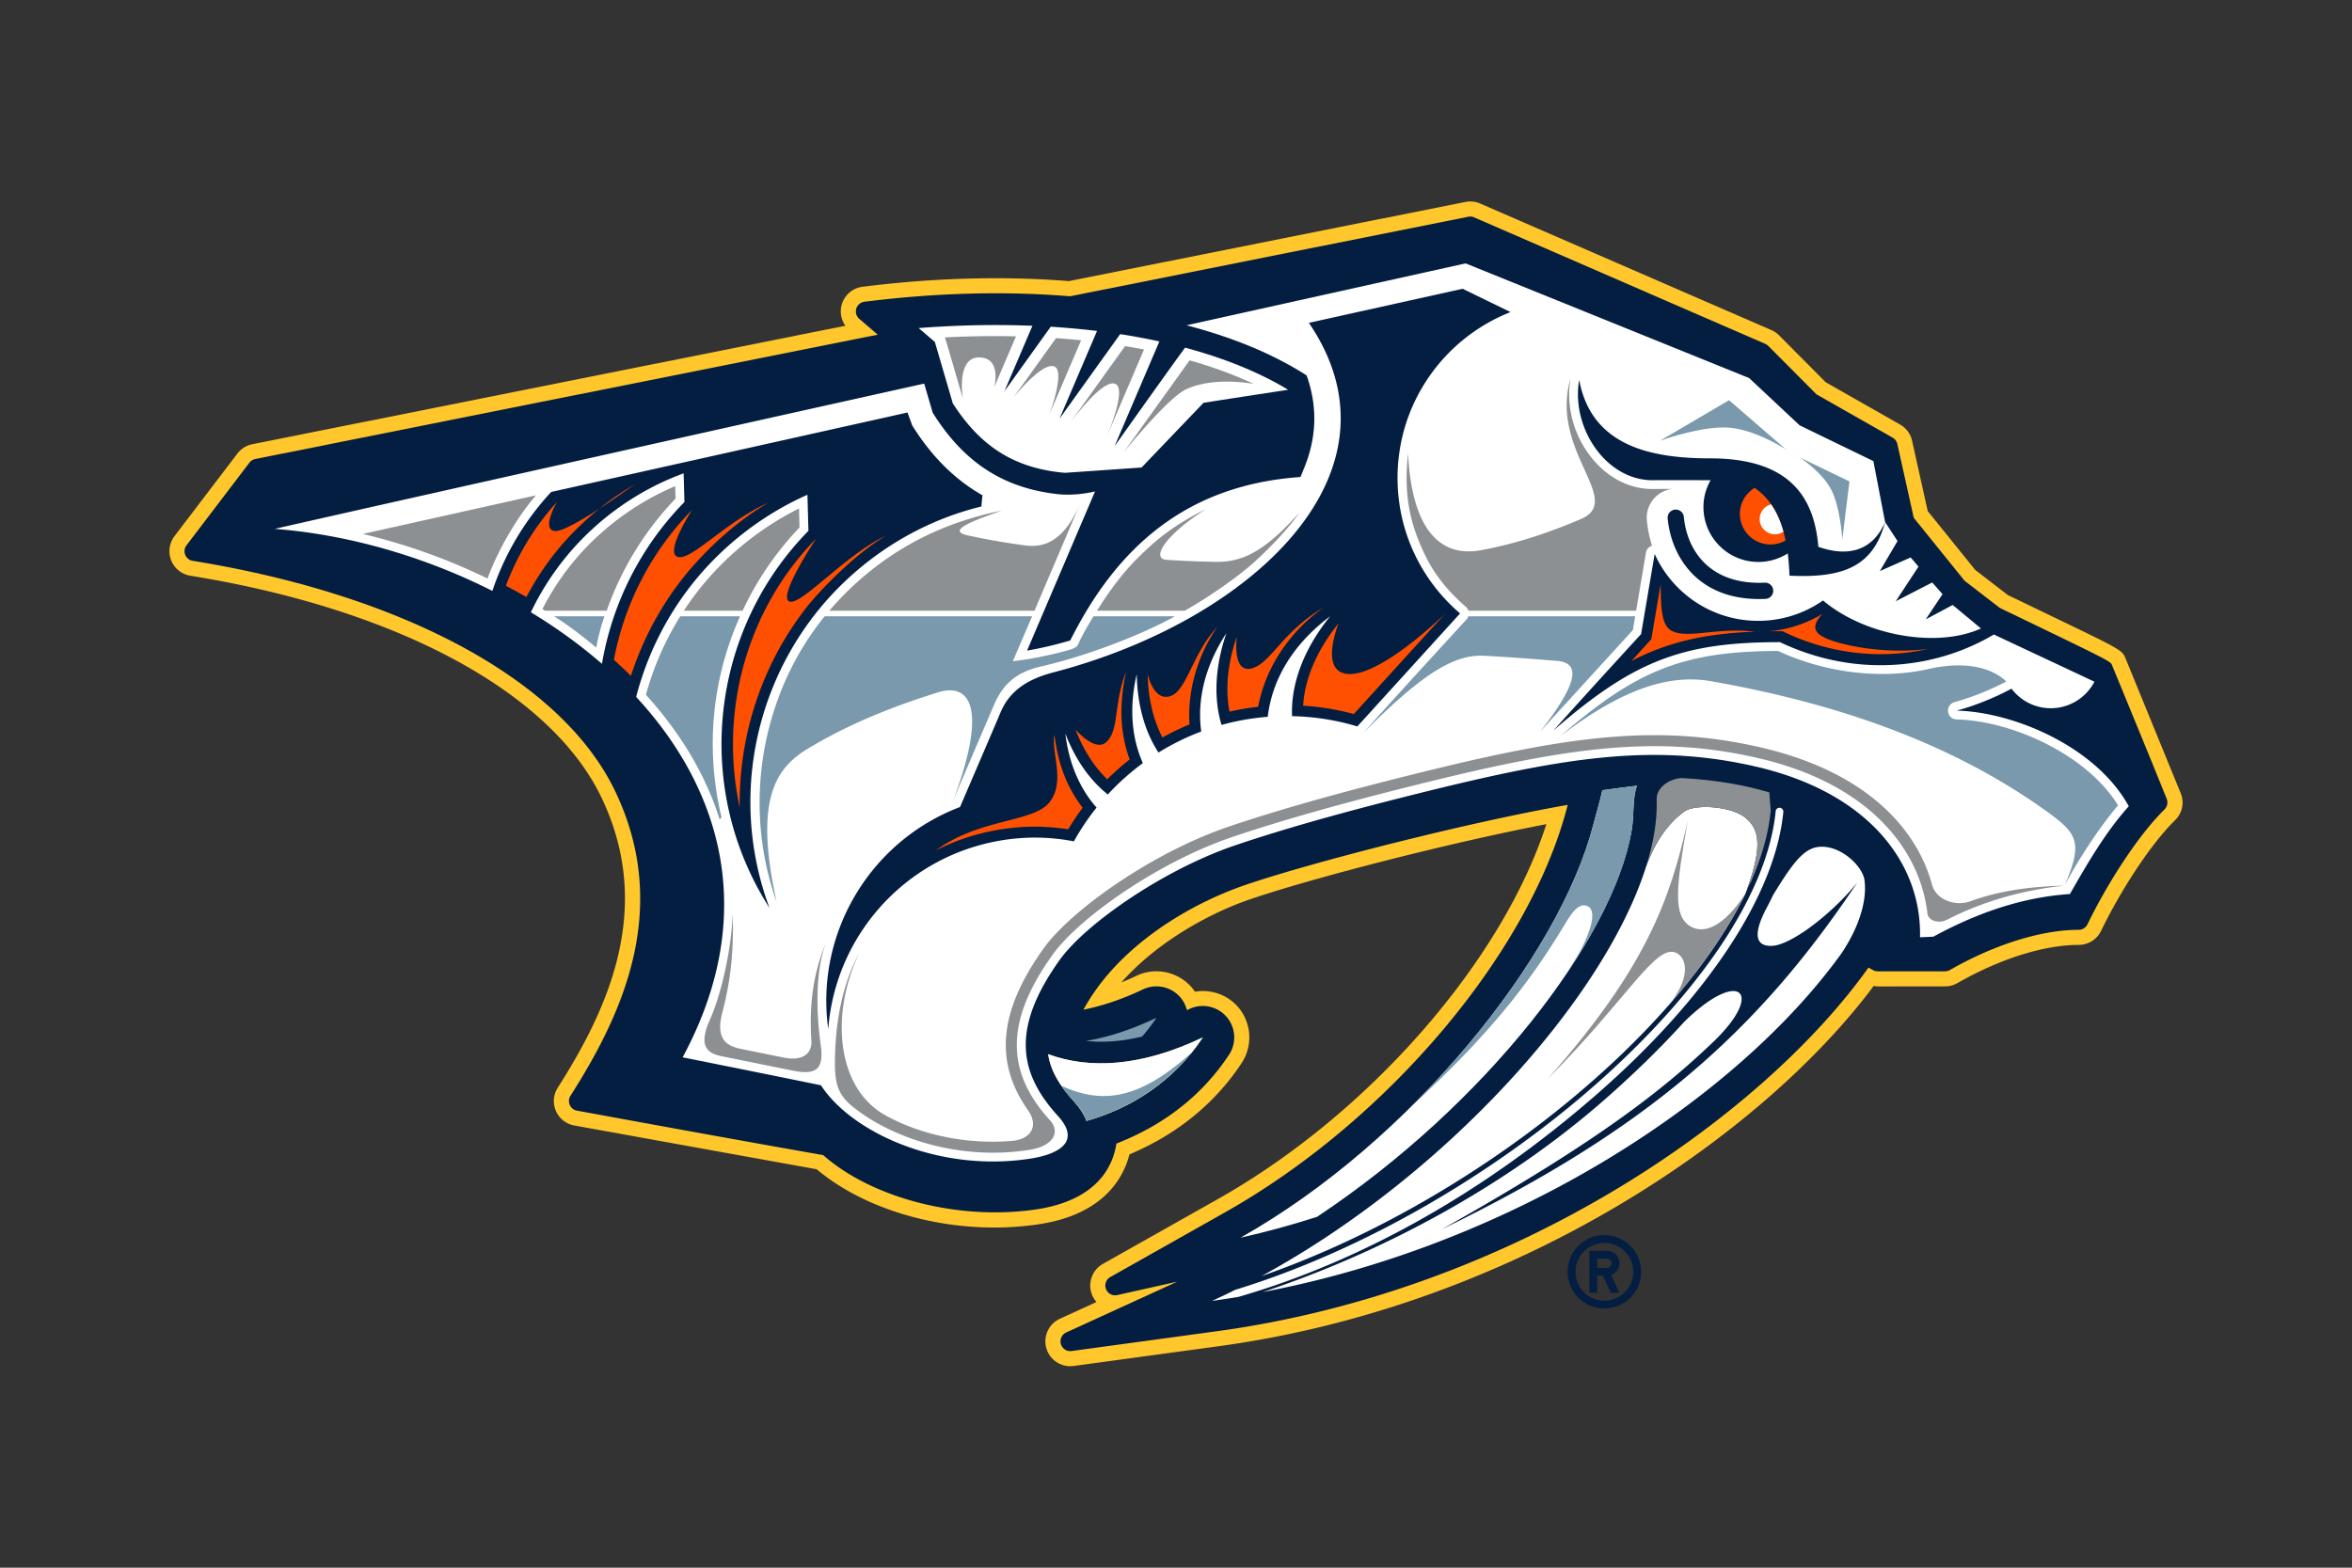 <svg xmlns="http://www.w3.org/2000/svg" viewBox="0 0 960 640" width="960" height="640" xml:space="preserve"><rect x="0" y="0" width="960" height="640" fill="#333333" stroke="none"/><path fill="#041E42" d="M654.855 504.201c-8.282 0-15.005 6.713-15.005 15.001 0 8.278 6.723 15.001 15.005 15.001s14.995-6.723 14.995-15c0-8.288-6.713-15.002-14.995-15.002zm0 26.783a11.772 11.772 0 0 1-11.782-11.782c0-6.51 5.264-11.774 11.782-11.774 6.51 0 11.78 5.264 11.78 11.774 0 6.512-5.27 11.782-11.78 11.782zm6.164-15.259a5.085 5.085 0 0 0-5.09-5.082H648.7v17.123h3.213v-6.954h2.306l3.246 6.954h3.553l-3.389-7.252a5.095 5.095 0 0 0 3.39-4.789zm-5.09 1.872h-4.015v-3.747h4.015c1.032 0 1.877.839 1.877 1.875a1.878 1.878 0 0 1-1.877 1.872z"/><path fill="#FFC72C" d="M890.097 323.862s-22.423-54.826-22.358-54.658c-1.465-3.74-1.465-3.74-27.102-16.103l-21.097-10.167-13.318-10.257-19.398-24.035-6.38-28.7a10.157 10.157 0 0 0-4.89-6.62l-30.346-17.255-19.08-19.18a10.086 10.086 0 0 0-3.15-2.15l-118.83-51.645a10.157 10.157 0 0 0-6.034-.645L436.317 114.76c-26.735-2.128-55.07-1.363-84.262 2.315a10.149 10.149 0 0 0-8.45 7.146c-.914 3.035-.325 6.257 1.451 8.769L102.99 181.35a10.137 10.137 0 0 0-6.087 3.803L71.23 218.87a10.153 10.153 0 0 0-1.35 9.91 10.153 10.153 0 0 0 7.808 6.255c84.34 13.636 147.047 47.43 167.736 90.399 22.06 45.816 2.093 87.449-17.764 118.6a10.138 10.138 0 0 0-.756 9.52 10.123 10.123 0 0 0 7.478 5.917l98.961 17.872c21.835 18.363 57.715 27.377 90.57 22.464 26.427-3.952 34.588-18.81 37.09-28.535 19.424-8.216 34.843-20.709 45.79-37.298 4.684-7.095 4.053-16.526-1.53-22.935-4.42-5.07-11.128-7.273-17.536-6.179-.429-.63-.882-1.25-1.39-1.832-5.588-6.411-14.843-8.325-22.512-4.657a112.477 112.477 0 0 1-6.148 2.71c14.676-16.608 35.976-28.333 53.034-34.116 25.194-8.541 80.148-22.742 120.468-30.51-18.03 55.721-72.024 118.056-134.134 153.084l-46.883 26.44a10.15 10.15 0 0 0-4.487 12.477 10.154 10.154 0 0 0 1.876 3.084l-14.93 6.831a10.147 10.147 0 0 0 5.592 19.283l59.256-8.08C619.23 532.97 719.553 463.1 764.785 402.495c.56.094 1.114.21 1.685.21l27.423-.016c1.769 0 3.512-.463 5.045-1.34 17.303-9.909 35.343-15.593 49.499-15.593 3.883 0 7.426-2.217 9.124-5.708 8.697-17.875 20.832-36.027 30.197-45.17 2.956-2.886 3.904-7.19 2.339-11.016z"/><path fill="#041E42" d="M884.374 326.142c-5.047-12.68-21.591-52.803-22.368-54.692-.56-1.492-1.293-1.847-45.716-23.248l-14.404-11.089-20.762-25.725-6.693-30.11a3.987 3.987 0 0 0-1.92-2.602l-31.079-17.674-19.668-19.77a4.003 4.003 0 0 0-1.238-.845L601.693 88.74a3.95 3.95 0 0 0-2.373-.254l-162.574 32.468c-26.583-2.185-54.816-1.434-83.919 2.23a3.991 3.991 0 0 0-2.103 6.983l7.527 6.465-254.057 50.757a3.996 3.996 0 0 0-2.391 1.494l-25.673 33.72a3.987 3.987 0 0 0 2.538 6.355c86.331 13.956 150.744 49.025 172.304 93.804 23.378 48.557 2.596 92.085-18.122 124.582a3.993 3.993 0 0 0 2.645 6.07C276.64 460.973 310.442 467.08 336 471.57c20.098 17.74 55.632 26.835 87.002 22.148 25.6-3.83 31.45-18.48 32.664-26.853 19.708-7.695 35.168-19.893 45.985-36.283 3.166-4.793 2.742-11.164-1.033-15.497-3.776-4.336-10.032-5.628-15.205-3.145-.32.152-.641.303-.958.45a12.737 12.737 0 0 0-2.765-5.32c-3.77-4.327-10.024-5.622-15.21-3.142-6 2.87-14.616 6.353-24.244 8.27 13.904-25.617 42.8-43.033 66.495-51.065 27.51-9.323 90.175-25.338 131.152-32.55-15.073 59.487-72.867 128.567-139.815 166.32l-46.88 26.44a3.99 3.99 0 0 0 2.831 7.369l24.483-5.474-45.32 20.736a3.99 3.99 0 0 0 2.198 7.58l59.255-8.08c122.58-16.714 223.012-88.048 266.004-148.458l1.913 1.044c.586.32 1.242.487 1.91.487h.002l27.43-.016c.695 0 1.378-.183 1.982-.528 18.209-10.427 37.367-16.406 52.56-16.406a3.99 3.99 0 0 0 3.588-2.244c8.977-18.452 21.61-37.29 31.432-46.88a3.986 3.986 0 0 0 .918-4.33zm-393.43 97.373c-11.708 17.742-29.228 28.969-47.455 34.053-.952-2.45-2.567-5.116-5.152-7.95-5.568-6.103-9.474-12.182-10.518-19.262 16.847 6.2 38.005 5.173 63.126-6.84z"/><g fill="#FFF"><path d="M868.89 329.154c-13.418-24.447-47.194-38.524-70.206-39.034a112.073 112.073 0 0 0 22.345-8.968c3.671 4.84 9.467 7.975 16.008 7.975 7.741 0 14.452-4.378 17.817-10.789l-.025-.063-41.021-19.242-.312.194c-24.456 14.352-56.78 17.298-86.99 2.93-39.672 0-59.662 7.464-92.486 36.108 17.617-19.646 35.807-39.386 35.807-39.386l5.547-32.731c7.263 16.095 23.438 27.304 42.243 27.304a46.094 46.094 0 0 0 26.453-8.303c.013-.003.023-.007.036-.012 17.029 14.412 46.501 19.6 64.442 11.429l-11.528-9.583-11.01 5.87 6.863-10.29-4.218-4.77-14.875 7.658 9.28-14.124-3.189-3.748-12.583 5.562 7.209-12.262-5.07-7.745c-4.765 17.827-16.555 22.986-39.026 21.88a99.462 99.462 0 0 0-.717-9.084 22.286 22.286 0 0 1-11.994 3.488c-12.374 0-22.402-10.03-22.402-22.402 0-4.02 1.067-7.72 2.925-10.979-6.455 0-21.853-.03-23.24 0-19.069.396-33.844-21.044-30.409-40.966 4.966 26.897 29.004 32.051 53.416 32.051 32.047 0 42.48 15.336 44.208 36.103 10.315 3.684 21.518 3.015 27.238-10.091l-4.78-24.889-30.087-14.592-20.634-19.319-115.714-46.807s-47.615 10.552-113.91 25.274c18.701 4.859 35.339 11.668 49.018 20.467 4.497 12.602 4.157 25.334-1.1 38.019-.478 1.158-.97 2.482-1.446 3.454-46.676 3.28-74.955 28.82-93.93 66.72a154.436 154.436 0 0 1-17.635 4.145l27.742-64.976s-7.63 1.965-15.395 1.083c-22.122-2.511-38.224-12.993-50.87-33.247-.811-2.78-2.166-7.419-3.466-11.866-102.652 22.836-213.286 47.519-265.084 59.31 29.678 2.281 60.809 11.155 88.824 25.324a111.22 111.22 0 0 1 24.013-40.396l145.438-32.43 1.923 5.272c7.941 12.718 17.452 22.154 28.68 28.516a148.128 148.128 0 0 0-.44 4.57c-30.54 7.494-53.364 25.517-67.68 43.734-26.058 33.153-34.293 78.59-18.81 120.167-31.396-49-24.287-112.99 15.855-153.925l.032-.187-.409-14.564c-20.47 9.082-36.356 22.85-47.28 36.748-10.663 13.567-18.338 29.194-22.627 45.77 35.383 38.24 49.953 89.62 18.983 147.137 18.91 3.805 36.814 7.386 56.456 11.419 12.57 19.363 48.567 35.836 85.852 29.873 8.847-1.415 21.372-5.836 10.859-17.362-16.123-17.68-19.085-36.025.763-63.736 10.495-14.651 42.275-36.803 71.617-46.75 25.2-8.54 54.057-16.019 74.267-21.058 59.729-14.894 95.73-20.686 137.58-11.224 46.768 10.575 68.37 39.8 67.647 69.828 0 0 3.527-.112 5.474-.246 22.316-12.172 40.783-16.41 55.703-17.406 6.533-11.325 14.212-24.94 24.037-35.83h-.002zM683.676 208.04a3.314 3.314 0 0 1 3.608 2.993c1.272 13.652 10.61 27.87 33.015 26.837a3.315 3.315 0 1 1 .31 6.623c-27.1 1.25-38.446-16.912-39.929-32.844a3.318 3.318 0 0 1 2.996-3.609zm-87.723 42.395c-15.794 17.371-27.809 30.589-41.94 46.133-8.46-2.559-17.398-4.003-26.645-4.2-.546-12.633 4.412-27.008 15.53-40.75-14.75 11.063-23.599 25.27-25.448 41.024a99.05 99.05 0 0 0-18.87 3.309c-3.174-10.493-2.837-23.426 2.004-37.5-8.556 13.107-12.094 26.927-10.286 40.186a98.823 98.823 0 0 0-17.439 8.59c-5.35-8.146-8.653-19.013-8.885-31.971-3.09 13.252-2.209 25.657 2.493 36.293a99.664 99.664 0 0 0-14.304 12.79c-7.01-5.552-13.12-13.893-17.34-24.872 1.46 12.115 5.837 22.401 12.758 30.22a99.389 99.389 0 0 0-9.26 13.79c-21.02-4.086-40.275.541-54.329 7.717-25.573 13.058-43.635 38.798-45.932 68.922-5.424-39.256 17.24-76.789 53.743-90.636l.073-.107s13.46-31.278 16.426-38.372c3.49-8.344 10.108-13.503 21.712-16.525 80.206-20.919 146.071-81.187 104.226-142.675 31.688-7.032 54.499-12.09 62.738-13.916l19.559 9.519c-26.998 10.636-46.114 36.93-46.114 67.707 0 22.151 9.912 41.979 25.53 55.324z"/><path d="M665.947 339.163c1.161-6.74.287-13.208 2.19-18.354-.4-.066-10.744 1.343-14.111 1.79-1.107 4.924-2.661 10.076-3.68 14.037-13.877 53.996-74.386 129.378-144.006 168.64 10.594-2.368 21.016-5.235 31.233-8.517 68.686-45.635 120.715-113.175 128.374-157.596zM438.337 449.619c2.585 2.833 4.2 5.5 5.152 7.949 18.227-5.084 35.747-16.311 47.456-34.053-25.121 12.014-46.279 13.041-63.126 6.841 1.044 7.08 4.95 13.159 10.518 19.263z"/><path d="m713.037 363.221-.072.166c6.151-17.16 5.513-24.43-.353-29.388-5.866-4.958-20.762-5.856-25.13-2.693-6.308 4.572-11.714 11.761-15.686 22.702-17.196 54.254-82.393 126.4-156.882 166.94 85.077-29.514 168.68-96.85 197.552-156.199l.57-1.528zM374.973 133.933l6.604 5.671 7.332 25.082c11.068 17.26 24.571 25.965 43.656 28.131.871.1 1.753.225 2.614.168 7.726-.513 30.773-2.134 30.773-2.134l25.288-26.415s18.575-2.908 34.53-5.309c-11.803-7.14-26.016-12.895-42.05-17.194-3.236 4.216-28.786 40.209-28.786 40.209l18.284-42.757a263.427 263.427 0 0 0-16.013-2.974l-24.763 34.543 15.327-35.844a323.482 323.482 0 0 0-18.906-1.726l-18.913 26.379 11.445-26.76c-14.885-.606-30.44-.315-46.422.93z"/><path d="M751.695 389.096c7.147-10.731 10.381-21.354 9.337-29.67-.67-5.35-8.15-12.75-15.777-13.648-7.461-.878-11.92 3.722-21.552 19.659a147.762 147.762 0 0 1-3.3 6.492c-2.954 6.012-5.84 14.227 2.45 14.227 8.056 0 25.102-13.352 35.246-25.885-40.513 60.717-85.71 100.855-169.635 141.587 63.335-35.583 90.264-56.844 110.853-76.537 21.323-20.397 10.644-30.334-11.943-8.094-9.775 10.781-20.874 21.594-33.081 32.254-40.264 35.16-90.707 62.045-138.916 78.002 103.658-19.67 194.183-79.66 236.318-138.387zM279.358 204.793s-.128-4.536-.321-11.55c-21.751 7.95-38.374 21.812-49.384 35.826a111.656 111.656 0 0 0-12.968 20.883c10.361 6.278 20.12 13.32 29.007 21.047 4.156-24.368 15.519-47.545 33.635-66.019l.031-.187z"/><path d="M726.471 329.767a1.563 1.563 0 0 0-1.708 1.408c-6.604 68.25-114.321 162.835-220.61 195.398l.01-.002a308.683 308.683 0 0 1-9.414 4.505c3.591-.49 7.167-1.038 10.732-1.625 0 0 1.618-.47 0 0 52.155-15.119 102.124-44.174 146.329-82.776 45.066-39.357 72.796-81.344 76.072-115.196a1.569 1.569 0 0 0-1.41-1.712z"/></g><g fill="#8D9093"><path d="M303.098 249.32c5.856-12.469 13.675-23.994 23.245-33.993l-.214-7.74c-19.928 9.933-33.22 23.437-41.027 33.369a121.081 121.081 0 0 0-5.986 8.363h23.982zM422.255 249.32c2.557-6.014 14.903-35.033 18.824-44.075-6.965 16.164-15.152 18.408-22.782 17.398-7.627-1.01-14.762-2.253-22.917-3.988-8.156-1.733-2.099-4.762 13.383-10.147-6.73 1.234-16.94 4.152-24.943 7.567-21.952 9.208-36.801 23.238-45.313 33.244h83.748zM495.924 229.373c-8.972-.175-15.265-.532-19.747-.822-6.39-.412-1.005-9.836 16.047-20.716-14.697 7.292-21.675 13.892-27.832 19.958-5.891 5.803-11.542 13.311-16.646 21.526h35.859c10.66-6.066 22.024-14.169 27.924-19.472 6.269-5.633 14.01-13.599 18.945-20.666-14.247 15.817-23.109 20.415-34.55 20.192zM247.633 249.32a126.655 126.655 0 0 1 28.1-45.76l-.142-5.09c-16.746 7.061-31.919 18.57-43.118 32.815-4.236 5.39-7.933 11.227-11.085 17.355.359.226.715.454 1.075.68h25.17zM682.449 199.615c-3.757-.002-6.85 0-7.4.01-9.168.191-17.889-3.975-24.564-11.732-7.938-9.23-11.476-21.729-9.458-33.43-8.695 29.816 22.266 49.783 4.126 57.483-12.457 5.286-25.574 9.875-40.629 12.66-18.108 3.348-28.394-10.602-29.801-39.494-1.733 15.88.175 28.108 7.54 42.726 3.72 7.378 9.409 14.217 16.02 19.869.505.43.863.993 1.067 1.613h68.455l4.031-23.773c.225-1.34 1.207-2.376 2.47-2.777a48.646 48.646 0 0 1-2.114-10.332c-.591-6.352 3.982-12.004 10.257-12.823zM148.091 217.98a246.538 246.538 0 0 1 50.894 18.198c4.037-10.976 11.345-24.115 19.768-33.953L148.09 217.98zM337.157 384.777c-5.384 13.012-6.881 25.575-5.984 40.083.335 5.407-3.76 8.409-11.25 6.891l-17.322-3.506c-5.311-1.077-10.746-3.368-7.81-14.678 3.027-11.665 4.825-23.445 4.28-40.905-.429 14.387-4.615 33.166-9.304 43.592-4.644 10.328-1.594 13.664 4.72 14.934 6.314 1.27 23.101 4.705 29.473 5.96 9.757 1.922 12.307-1.253 11.036-10.503-2.198-15.98-1.818-31.355 2.161-41.868M842.686 361.56c-15.092.332-27.654 2.426-38.275 6.314-6.43 2.355-14.197-.534-15.874-6.822-5.133-19.266-23.025-45.337-70.724-56.122-42.879-9.694-79.732-4.09-141.317 11.265-19.851 4.95-49.211 12.538-74.905 21.246-31.594 10.71-64.593 34.342-75.588 49.694-18.185 25.393-20.38 46.288-6.387 66.163 4.54 6.45 1.044 11.817-6.486 12.458-19.286 1.643-38.102-2.804-51.893-10.534-19.745-11.066-22.502-41.12-10.469-66.259-7.779 14.36-9.927 30.902-9.984 44.87-.037 8.826 1.457 13.277 7.273 17.972 16.105 13.006 43.908 22.158 72.32 17.588 9.064-1.457 12.84-6.915 8.094-12.142-18.295-20.14-17.929-40.822 1.18-67.501 10.591-14.787 42.604-37.627 73.379-48.059 25.537-8.655 54.777-16.21 74.552-21.141 60.884-15.182 97.248-20.738 139.24-11.243 46.85 10.593 67 38.2 69.886 63.65.306 2.686 4.268 4.43 8.065 2.492 13.004-6.64 28.933-11.912 47.913-13.889zM399.584 145.924c-9.398 0-6.572 16.846-6.572 16.846s-7.099-24.614-7.356-25.032c9.825-.516 19.525-.641 29.03-.427l-8.848 20.693s3.145-12.08-6.254-12.08zM458.573 184.75l26.987-37.646c9.555 2.714 18.313 5.942 26.199 9.65 0 0-15.945-3.22-27.58 2.151-7.638 3.524-25.606 25.846-25.606 25.846zM455.085 156.668c-5.5-1.947-19.006 16.893-19.006 16.893l23.135-32.27c2.614.431 5.186.895 7.727 1.391l-16.123 37.7s9.765-21.77 4.267-23.714zM430.019 149.505c-5.196-1.267-16.429 12.867-16.429 12.867l17.442-24.334c3.443.241 6.855.538 10.24.883l-12.946 30.272s6.89-18.42 1.693-19.688z"/><path d="M686.915 317.66c-3.775-.213-11.249 2.924-10.71 9.317.206 8.254-1.344 17.36-4.41 27.032 3.973-10.942 9.38-18.131 15.688-22.703 4.367-3.163 19.263-2.265 25.129 2.693s6.504 12.228.353 29.388c.406-.922.986-2.056 1.676-3.32 4.42-10.033 7.217-19.802 8.115-29.075l-.605-7.5c-9.63-2.872-21.266-5.044-35.236-5.831z"/><path d="M689.99 378.194c-7.178-4.263-5.982-15.554-1.12-43.149-7.18 32.306-17.086 60.094-56.988 105.222 32.309-32.308 44.198-55.64 52.5-51.153 4.707 2.544 4.935 10.768-2.467 20.191.076-.046.132-.076.204-.118l.039-.04-.006.003c12.867-14.83 23.238-29.855 30.314-44.4l.018-.05c.13-.201.261-.397.392-.603-9.2 14.471-17.45 17.326-22.887 14.097z"/></g><g fill="#7A99AC"><path d="M599.327 251.601a3.5 3.5 0 0 1-.719 1.25s-32.237 35.079-41.94 46.13c23.24-23.241 36.406-31.957 49.19-31.264 12.787.694 22.636 1.532 29.612 2.08 10.996.857 6.956 11.178-6.84 28.903 6.842-7.518 37.835-41.459 37.835-41.459l.953-5.64h-68.09zM446.338 251.601c-2.208 3.617-4.46 7.353-6.285 11.467-.368.833-1.345 1.627-3.859 2.323-7.347 2.036-14.772 3.611-22.8 4.542l7.885-18.332h-84.665c-24.678 30.203-34.343 75.223-19.64 116.519-9.281-41.975-.328-54.648 12.972-62.617 13.418-8.039 29.797-15.666 52.906-22.846 12.284-3.817 20.864 4.824 6.266 44.039 3.268-7.791 9.305-21.924 16.727-39.215 4.66-10.767 12.117-13.798 19.512-15.507 18.364-4.242 40.452-12.742 54.202-20.373h-33.221zM291.614 290.304c1.416-13.431 4.994-26.496 10.44-38.703h-24.388c-6.193 9.903-10.897 20.627-14.03 32.037 8.13 8.986 15.076 18.549 20.54 28.55 3.985 7.293 7.161 14.736 9.55 22.292.256-.266.523-.521.78-.785-3.402-14.116-4.428-28.812-2.892-43.39zM226.148 251.601c5.913 3.659 12.695 8.956 17.22 12.79.6-3.57 1.856-8.482 3.355-12.79h-20.575zM798.605 293.71a3.59 3.59 0 0 1-.894-7.046 108.664 108.664 0 0 0 21.173-8.452c-5.723-5.54-16.558-8.533-31.705-5.105-18.888 4.278-41.738 1.796-61.411-7.355-38.288.097-57.627 7.643-88.7 34.625 24.595-18.72 43.72-25.363 61.33-22.272 55.975 9.825 101.021 27.265 136.93 53.094 12.832 9.23 14.851 12.707 7.358 30.362 6.371-12.16 15.57-25.507 21.829-32.781-13.05-21.108-43.878-34.582-65.91-35.07zM754.879 196.537l-2.923 23.658s-.759-12.836-4.435-20.122c-3.676-7.286-12.855-13.283-12.855-13.283l20.213 9.747zM705.733 163.38l-28.198 16.562s16.575-6.031 27.75-5.372c11.175.662 23.721 8.952 23.721 8.952l-23.273-20.141zM466.187 423.16c2.054-2.42 4.032-4.934 5.832-7.658-10.24 4.897-19.817 7.953-28.713 9.449 7.159.77 14.801.162 22.881-1.79zM486.606 429.472c-11.478 14.325-27.023 23.607-43.117 28.096-.952-2.45-2.567-5.116-5.152-7.95-1.92-2.104-3.786-4.113-5.115-6.346 16.83 7.688 31.934 5.661 53.384-13.8zM638.46 377.748c2.698-4.468 5.686-9.382 9.425-7.853 4.935 2.02-.225 14.135-4.487 21.09a174.118 174.118 0 0 0-2.887 4.868c13.64-20.546 22.594-40.21 25.435-56.69 1.162-6.74.288-13.208 2.19-18.354-.4-.066-10.743 1.343-14.11 1.79-1.107 4.924-2.661 10.076-3.68 14.037-8.865 34.495-36.763 77.716-73.908 114.673l-.073.076c30.462-28.094 47.066-48.734 62.095-73.637z"/></g><path fill="#FE5000" d="M722.665 222.283c-6.906 0-12.505-5.6-12.505-12.504 0-4.507 2.417-8.408 5.997-10.604 6.627 4.47 10.623 11.71 12.648 21.472a12.379 12.379 0 0 1-6.14 1.636zM226.131 226.302c-4.272 5.436-8.038 11.294-11.29 17.435a240.449 240.449 0 0 0-8.35-4.612c4.755-12.69 11.754-24.186 20.873-34.234 0 0-6.568 11.127-.987 11.897 5.584.772 32.468-18.917 32.468-18.917-12.546 7.37-23.802 17.093-32.714 28.431zM322.05 245.493c4.468 2.365 22.48-18.666 39.509-26.801-13.56 8.135-27.683 23.313-32.186 29.043-18.451 23.478-27.881 52.624-27.442 81.85-8.388-38.647 2.543-80.481 31.205-109.708 0 0-15.553 23.249-11.087 25.616zM276.62 227.352c5.507 1.714 19.235-14.177 36.928-22.063-14.673 8.445-27.687 21.653-34.786 30.685-9.446 12.018-16.56 25.428-21.244 39.935a188.295 188.295 0 0 0-6.962-6.548c4.448-23.272 15.453-44.408 31.966-61.248 0 0-11.41 17.526-5.903 19.24zM674 260.94c.02-.022 3.802-22.326 3.802-22.326.164 9.253.154 16.716 4.657 18.983 6.476 3.264 18.797-1.566 33.73.279-20.114.784-35.216 4.128-50.282 11.967l8.093-8.902zm54.428-2.824-.913-.433s-3.998.013-5.455.036a50.378 50.378 0 0 0 21.788-7.112c-5.741 6.17-2.308 8.855 4.405 11.093 6.715 2.24 22.196 5.319 38.746 3.216-19.182 4.337-39.823 2.117-58.57-6.8zM510.696 272.927c-7.92 1.81-5.881-13.02-5.881-13.02-3.76 10.939-4.757 21.419-2.965 30.607a104.007 104.007 0 0 1 11.698-1.973c2.826-15.546 12.578-30.595 26.665-40.504-16.983 9.897-21.683 23.1-29.517 24.89zM477.577 284.229c-6.863 2.089-9.127-9.053-9.127-9.053.176 9.828 2.256 18.682 6.021 25.912a103.587 103.587 0 0 1 11.044-5.345c-.936-13.227 3.163-28.128 11.32-39.739-10.194 10.769-12.395 26.135-19.258 28.225zM451.616 302.916c-4.62 4.323-12.617-5.054-12.617-5.054 3.161 8.218 7.596 15.14 12.923 20.29a104.448 104.448 0 0 1 9.166-8.103c-3.91-10.761-4.438-22.301-1.474-35.809-5.088 13.01-2.739 23.753-7.998 28.676zM428.455 327.42c-6.523 8.471-28.536 6.49-46.498 19.788 9.569-5.017 29.496-12.502 54.054-8.651 1.8-3.015 3.763-5.956 5.874-8.792-6.156-8.093-9.927-17.189-11.505-29.763-1.405 7.054 4.595 18.948-1.925 27.418zM551.428 275.165c-13.737.463-5.05-20.732-5.05-20.732-8.8 10.876-13.844 22.67-14.49 33.656 7.03.445 13.959 1.589 20.678 3.418l37.068-40.774s-24.47 23.968-38.206 24.432z"/><path fill="#FFF" d="M722.915 205.91c-2.688.683-4.688 3.091-4.688 5.994a6.217 6.217 0 0 0 6.214 6.215 6.183 6.183 0 0 0 3.493-1.075c-1.193-4.287-2.848-8.002-5.019-11.134z"/></svg>
